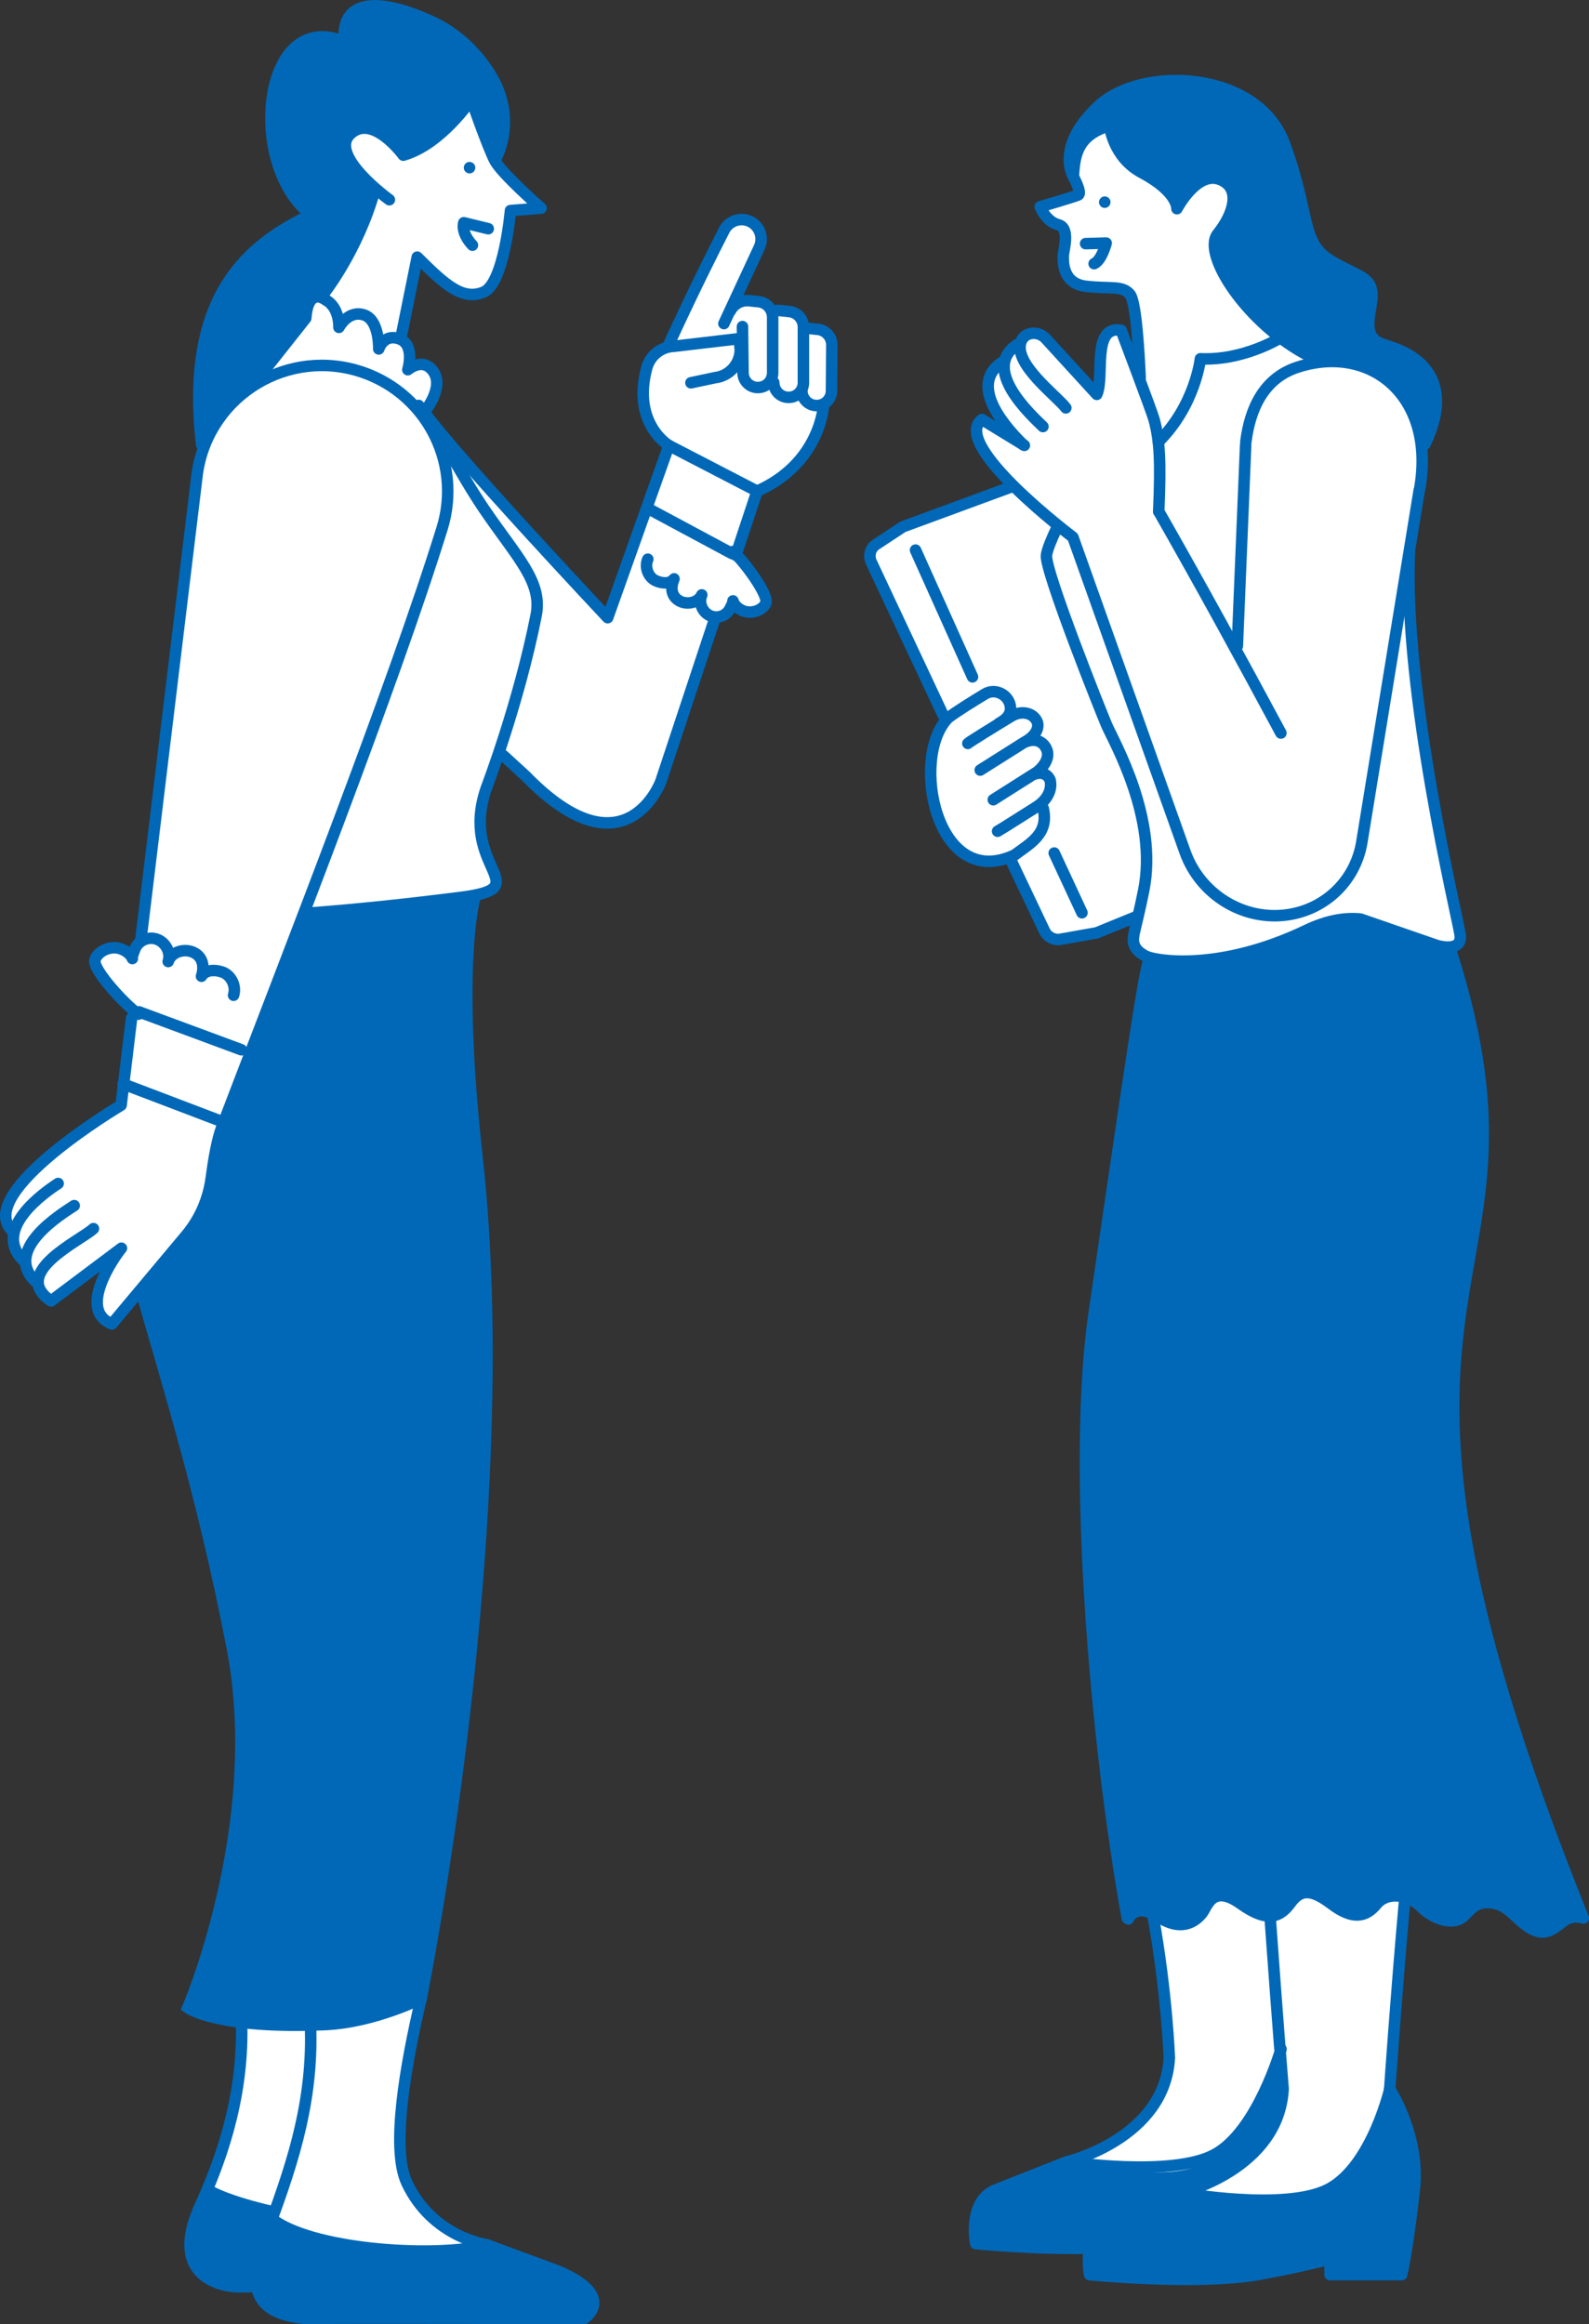 <?xml version="1.0" encoding="UTF-8"?><svg id="b" xmlns="http://www.w3.org/2000/svg" width="143.69" height="210.15" viewBox="0 0 143.69 210.15"><rect x="0" y="0" width="143.69" height="210.15" fill="#333333" stroke="none"/><defs><style>.d{fill:#fff;}.e{fill:#0068b7;}.f{stroke-miterlimit:10;}.f,.g{fill:none;stroke:#0068b7;stroke-width:1.04px;}.g{stroke-linecap:round;stroke-linejoin:round;}</style></defs><g id="c"><g><g><path class="d" d="m107.29,206.27c-4.52,0-8.74-.42-8.78-.43-.08,0-.14-.06-.15-.14-.05-.2-.16-1.33-.07-1.88,0,0,.03-.38.03-.38l-1.32.02c-4.52,0-8.74-.42-8.78-.43-.08,0-.14-.06-.15-.14,0-.02-.1-.55-.1-1.26.09-1.72.29-3.02,2.12-3.82,0,0,6.35-2.5,6.35-2.5,4.05-.97,9.27-4.54,9.14-9.57,0-1.3-.42-6.82-1.49-12.6-.5-.23-1.31-.31-1.62.05-.31.24-.19.44-.44.49-.06-.09-.24-.09-.25-.22-2.8-15.97-5.05-39.52-2.98-54.86,1.34-9.09,4.23-29.14,4.7-30.91.09-.44.16-.64.26-.98l-.27-.14c-1.62-.7-1.13-2.24-.81-3.47,0,0-3.46,1.41-3.46,1.41l-3.3.59c-.64.12-1.33-.22-1.63-.86,0,0-3.09-6.51-3.09-6.51l-.29.09c-6.79,1.66-8.37-8.71-5.67-12.57,0,0,.19-.26.19-.26l-.26-.21-6.54-13.88c-.86-1.71,2-2.61,2.91-3.41,0,0,9.8-3.61,9.8-3.61-1.35-1.6-4.43-4.21-2.65-6.07,0,0,.2-.01.2-.01l.99.61.46-.48c-1.39-1.98-1.81-4.17.32-5.35.3-.63.64-1.37,1.39-1.59.28-.59.86-1.09,1.38-1.02.48,0,.93.2,1.24.54l4.47,4.89.08-.75c.22-1.51-.25-3.75,1.01-4.77.32-.23.99-.35,1.3-.06,0,0,.53,1.4.53,1.4l.67-.12c-.16-1.29-.12-3.41-.77-4.44-.45-.47-1.24-.45-1.92-.47-2.11.1-4.29-.42-4.08-3,.05-.8.4-1.7.07-2.4,0,0-.04-.06-.04-.06l-.27-.21c-.55-.13-1.01-.45-1.42-1-.25-.35-.39-.66-.42-.74-.04-.09.01-.2.11-.22.54-.11,2.5-.78,3.45-1.07-.09-.46-.33-1.03-.55-1.43-.84-2.02-.44-3.86,2.29-6.56,2.83-2.76,9.39-3.08,13.11-.96,3.91,1.59,5.04,7.43,5.67,10.28.77,7.28,7.28,3.93,6.11,9.22-.99,3.83,2.53,2.65,4.41,4.68,1.96,1.52,2.07,5.5.29,7.65,0,0-.07.32-.07.32v.15c.26,2.16-.82,6.83-1.11,9.05-.12,9.67,1.14,17.6,3.84,30.96.15.84.7,3.15.75,3.63.08.46-.06,1.04-.51,1.18,0,0-.31.1-.31.1v.35c10.07,33.89-12.04,28.68,11.93,87.27,0,0,0,.13,0,.13v.02c-.06.01-.11.09-.16.08-.7-.28-1.44.03-1.97.48-1.7,1.64-3.35.29-4.72-1.08-.56-.47-1.16-.79-1.98-.78-1.39,0-1.48.99-2.52,1.5-1.77.69-3.24-1.06-4.77-1.97-.52,6.03-.89,12.49-1.35,17.05.83,1.62,2.29,4.31,2.29,7.89-.21,3.94-1.19,9.06-1.22,9.03-.02.08-.09.14-.17.14h-6.47c-.09,0-.17-.08-.17-.17v-1.2c-4.75,1.11-7.58,1.85-12.82,1.8Z"/><path class="e" d="m101.94,173.43c-2.86-15.87-5.02-40.93-2.98-54.81,2.96-20.16,4.63-31.95,5-31.86l.03-.19c1.57.44,6.98.97,14.17-2.47,1.91-.91,3.51-1.15,4.88-1.01l6.91,2.39s.59.18,1.15.14l.09.33c10.46,32.66-12.33,27.19,11.98,87.46,0,0-.89-.34-1.74.26-.85.6-1.68,1.56-3.13.61-1.45-.94-1.91-2.13-3.6-2.25-1.69-.12-1.87,1.12-2.79,1.51-.92.39-2.37-.09-3.45-1.17-1.08-1.08-3.01-1.39-3.99-.2-.98,1.2-2.19,1.4-4.08-.04-1.9-1.44-2.83-1.25-3.69-.08s-1.96,1.9-4.5.08c-2.54-1.82-3.03.22-3.47.81-.44.58-1.7,1.83-3.91.41-2.21-1.42-2.79.15-2.79.15l-.07-.07Z"/><g><path class="e" d="m89.6,198.44c2.34-1.04,8.28-3.06,8.28-3.06,0,0,5.8,1.73,9.69.72,3.89-1.01,5.94-3.85,6.88-6.48.94-2.63,1.3-3.2,1.3-3.2,0,0,.2.37.47.96-.05,1.84-.3,3.76-1.02,4.87-1.7,2.63-2.77,3.98-5.61,5.11-2.84,1.14-9.14,3.41-9.14,3.41,0,0-1.51-.15-2,2.5-3.75-.02-8.9-.23-8.99-.23-.11,0-1.08-.11-1.08-.11,0,0-1.12-3.46,1.22-4.5Z"/><path class="g" d="m85.28,64.65l-6.49-13.82c-.27-.58-.09-1.26.43-1.6l2.43-1.6,9.81-3.61"/><path class="g" d="m102.88,82.83l-3.72,1.52-3.27.58c-.58.1-1.18-.21-1.44-.76l-2.96-6.23"/><line class="g" x1="95.33" y1="77.13" x2="97.84" y2="82.53"/><line class="g" x1="82.79" y1="49.74" x2="87.94" y2="61.2"/><path class="e" d="m128.35,40.31c0-.11-.87-5.22-4.46-6.73-3.58-1.51-5.37-1.08-5.37-1.08,0,0-4.46-2.88-6.2-5.26s-2.78-4.19-2.39-5.79,2.67-3.49,1.01-5.03c-1.67-1.54-4.05,1.83-4.31,2.34,0,0-.42-1.57-2.12-2.42-1.69-.85-3.38-1.62-3.91-2.9s-.37-1.95-.37-1.95c0,0-1.53.39-2.25,1.63-.72,1.23-.82,2.72-.82,2.72,0,0-1.36-1.71.58-4.6,1.94-2.89,6.49-5.06,10.18-4.06,3.69,1,7.29,2.13,8.69,6.46s1.57,8.52,2.76,9.35,4.62,1.44,4.64,2.81c.01,1.37-1.06,3.53.06,4.57,1.12,1.04,3.89,1.01,4.56,2.77.68,1.76,1.26,1.94.86,3.92-.4,1.98-1.14,3.24-1.14,3.24Z"/><line class="g" x1="99.9" y1="18.28" x2="99.9" y2="18.28"/><path class="g" d="m95.58,47.71c-.52,1.09-.88,1.98-.95,2.49-.19,1.34,5,14.34,5.44,15.36.68,1.56,4.67,8.42,3.35,14.97-.35,1.74-.65,2.9-.83,3.7-.14.63-.36,1.54,1.04,2.23.85.42,6.61,1.44,14.52-2.35,1.91-.91,3.51-1.15,4.88-1.01l6.91,2.39s2.36.71,2.09-1.01-5.14-21.97-4.58-34.56"/><path class="g" d="m118.43,32.21c-5.6-2.84-9.79-9.23-8.32-11.06,1.47-1.83,2.14-4.14.23-4.91-2.1-.84-3.91,2.63-3.91,2.63,0,0,.11-1.51-3.18-3.26-2.63-1.4-2.91-4.24-2.91-4.24-3.17.88-3.16,3.11-3.28,4.59,0,0,.81,1.51.44,1.67-.36.16-3.44,1.07-3.44,1.07,0,0,.52,1.33,1.64,1.62,1.12.29.45,2.36.45,2.81s-.13,2.51,2.07,2.76c2.2.25,3.25-.1,3.95.71.6.68.86,5.92.93,7.54"/><path class="g" d="m104.76,39.94c3.33-3.29,3.79-7.5,3.79-7.5,3.84.19,7.16-1.85,7.16-1.85"/><path class="g" d="m97.06,15.95s-1.69-2.65,2.26-6.35c3.95-3.7,14.39-3.24,16.83,3.39,2.44,6.63,1.39,8.94,4.28,10.64s4.07,1.32,3.49,4.34c-.58,3.02.67,2.96,2.2,3.52,1.53.57,5.7,2.54,2.73,8.68"/><path class="e" d="m125.75,189.04s2.09,3.89,2.09,6.95-1.01,9.61-1.01,9.61l-6.48.04-.11-1.48s-5.94,1.51-8.97,1.69-11.7-.18-11.81-.18-1.08-.11-1.08-.11c0,0-1.12-3.46,1.22-4.5s8.28-3.06,8.28-3.06c0,0,5.8,1.73,9.69.72,3.89-1.01,5.94-3.85,6.88-6.48.94-2.63,1.3-3.2,1.3-3.2Z"/><path class="g" d="m125.67,188.88s.54-7.93,1.35-17.09"/><path class="g" d="m124.45,203.1s-5.18,1.61-10.75,2.57-15.17,0-15.17,0c0,0-.77-3.94,1.92-4.9l6.34-2.5s9.6,1.73,13.44-.38c3.84-2.11,5.45-9.01,5.45-9.01"/><path class="g" d="m125.67,188.88c.81,1.34,2.66,4.98,2.23,9.01-.58,5.38-1.15,7.78-1.15,7.78h-6.47v-1.37"/><path class="g" d="m101.94,173.43c-2.86-15.87-5.02-40.93-2.98-54.81,2.96-20.16,4.63-31.95,5-31.86"/><path class="g" d="m106.78,198.28s8.87-2.12,9.25-9.41c0,0-.46-5.53-1.17-15.43"/><path class="g" d="m98.68,203.27c-5.05.14-10.45-.41-10.45-.41,0,0-.77-3.94,1.92-4.9l6.34-2.5s9.54,1.45,13.38-.67c3.84-2.11,5.97-9.52,5.97-9.52"/><path class="g" d="m96.49,195.47s8.87-2.12,9.25-9.41c0,0-.21-5.81-1.46-12.77"/><path class="g" d="m128.37,44.25c1.5-8.39-4.4-13.21-11.03-11.05-3.06.99-4.3,3.75-4.68,6.74"/><path class="g" d="m89.82,72.31l3.96-2.51s1.36-1.01.84-2.1c0,0-.45-1.16-1.87-.63"/><path class="g" d="m87.52,67.22c.08-.1,2.37-1.52,3.93-2.46.96-.58,2.04-.28,2.35.53,0,0,.39.91-1.07,1.77"/><line class="g" x1="88.64" y1="69.63" x2="92.6" y2="67.13"/><path class="g" d="m90.21,75.16c.56-.32,1.9-1.19,3.51-2.2.96-.6,1.47-1.57,1.23-2.45,0,0-.33-.86-1.36-.53"/><path class="g" d="m94.33,73.08c.57,2.34-1.26,3.22-2.57,4.22-7.12,3.37-9.51-8.9-6.01-12.4.7-.54,2.18-1.46,3.32-2.15.99-.6,2.31.15,2.31,1.33,0,.55-.41.98-1.04,1.32"/><path class="g" d="m143.17,173.42s-.89-.34-1.74.26c-.85.6-1.68,1.56-3.13.61-1.45-.94-1.91-2.13-3.6-2.25-1.69-.12-1.87,1.12-2.79,1.51-.92.39-2.37-.09-3.45-1.17-1.08-1.08-3.01-1.39-3.99-.2-.98,1.2-2.19,1.4-4.08-.04-1.9-1.44-2.83-1.25-3.69-.08s-1.96,1.9-4.5.08c-2.54-1.82-3.03.22-3.47.81-.44.58-1.7,1.83-3.91.41-2.21-1.42-2.79.15-2.79.15"/><path class="g" d="m131.19,85.96c10.46,32.66-12.33,27.19,11.98,87.46"/><path class="g" d="m91.98,31.16c-3.32,2.2,1.3,6.41,2.33,7.41"/><path class="g" d="m90.61,32.76c-3.32,2.2.89,6.46,1.93,7.46"/><path class="g" d="m92.63,40.27l-3.83-2.34c-2.96,2.22,8.22,10.64,8.22,10.64l10.14,28.46c1.37,3.84,5.26,6.24,9.23,5.69h0c3.48-.48,6.2-3.13,6.76-6.59l5.18-31.76"/><path class="g" d="m104.78,46.24c3.72,6.51,7.55,13.52,11.05,20.04"/><path class="g" d="m96.38,36.88c-.76-1.04-4.89-4.06-4.02-6.06.36-.84,1.56-.91,2.2-.21l4.62,5.05c.72-1.59-.49-6.27,2.2-5.8,0,0,2.8,7.4,2.98,8.07.52,1.95.61,3.86.42,8.31"/><line class="g" x1="112.64" y1="40.27" x2="111.89" y2="58.41"/><path class="g" d="m98.17,22.03l1.86-.05s-.4,1.56-1.09,1.86"/></g></g><g><path class="d" d="m27.6,209.8c-2.43-.28-3.92-.76-4.52-2.87-5.02.48-7.59-2.62-5.15-7.55,1.67-3.53,3.97-9.85,3.74-16.38,0,0-.29-.05-.29-.05-3.31-.46-4.46-1.26-4.51-1.29l-.11-.08c.96-2.35,1.52-3.97,2.45-7.28,1.09-4,2.4-10.15,2.4-16.77-.26-12.21-5.31-27.14-7.58-35.77-.5-1.71-.93-3.22-1.38-4.8l-2.39,2.85c-2.22-.39-1.82-2.96-.88-4.73,0,0-.52-.43-.52-.43l-4.14,3.1c-.79-.12-1.32-1.02-1.44-1.71-.66-.34-1.01-1.14-1.1-1.71,0,0-.02-.16-.02-.16-.85-.64-1.23-1.61-1.09-2.52,0,0,.02-.17.02-.17l-.12-.12c-2.18-2.88,2.26-5.94,4.66-8.03,2.35-1.81,4.35-3.04,5.16-3.54.17-1.26.76-6.41.94-7.79,0-.06.04-.09.07-.12l.34-.26-.32-.28c-1.16-1.21-4.93-4.35-2.64-5.53.89-.56,1.94-.32,2.71.32,0,0,.16-.4.16-.4.1-.27.3-.51.53-.71l5.06-41.85c.09-.91.32-1.83.63-2.72-1.93-8.59,1.45-17.66,9.09-20.9,0,0,.43-.22.43-.22-2.22-1.96-3.45-5.09-3.47-8.7-.15-4.06,2.22-8.89,6.62-7.15-.15-4.2,4.28-3.45,7.3-2.1,3.99,1.21,9.78,7.61,6.69,13.11.84,1.23,2.53,2.76,3.54,3.67,0,0,.57.5.57.5.11.09.05.3-.1.3,0,0-2.6.2-2.6.2v.31c-.07,1.52-1.19,6.46-2.63,7.09-1.44.63-3.97-1.04-5.87-2.99,0,0-1.41,6.98-1.41,6.98.81.5.84,1.5.75,2.39,2.9-.96,2.97,2.51,1.55,4.08,0,0-.15.21-.15.21l.16.21c4.38,5.54,11.55,13.05,16.15,18.05,0,0,5.4-15.17,5.4-15.17-1.45-1.22-2.17-2.25-2.29-4.81,0-1.6.39-3.81,2.26-4.29,2.02-4.46,4.14-8.68,5.09-10.53.83-1.77,3.74-1.1,3.67.89.27.15-2.28,5.25-2.37,5.53.2,0,.94-.19,1.14-.13.66.11,1.6.05,1.98.77,0,0,.12.18.12.18l.21-.03c1.05-.09,2.48.08,2.7,1.32,0,0,.06.28.06.28h.28c1.03,0,2.3.4,2.26,1.66,0,0-.03,4.16-.03,4.16,0,.52-.28.98-.71,1.27-.03.55-.21,1.56-.85,2.98-.67,1.47-2.28,3.63-5.19,4.91,0,0-1.85,5.57-1.85,5.57.87,1.13,3.98,4.22,1.99,5.2-.84.47-1.78.18-2.43-.46-.27.54-.67,1.01-1.29,1.09,0,0-.21.03-.21.03l-4.89,14.75c-2.29,5.68-8.1,4.53-12.52-.42,0,0-2.19-2-2.19-2-.36,1.07-1.07,3.04-1.06,3-.94,2.24-.55,5.24.42,6.97.43.85.87,2.04-.3,2.48-.26.13-.73.26-1.13.35-.06.2-.08.31-.14.56-2.05,12.6,1.6,26.88,1.2,40.81-.64,40.95-6.27,53.03-7.88,70.98-.49,4.85,3.83,8.71,7.74,9.38,0,0,.11.02.11.02l6.26,2.32c2.26.84,4.97,2.98,2.36,4.65-7.27.07-18.38-.12-25.2,0Z"/><g><path class="e" d="m43.92,202.94s-4.31,1.36-9.86.45c-5.56-.91-8.62-2.04-9.24-2.61l.23-.51s-2.95-.85-3.17-.91-2.95-1.42-2.95-1.42l-1.64,3.86s-.96,3.34,2.1,4.42c3.06,1.08,3.91.68,3.91.68,0,0-.34,2.1,2.66,2.55,3,.45,26.65.34,26.65.34,0,0,2.04-1.3.62-2.66s-9.3-4.2-9.3-4.2Z"/><path class="e" d="m42.63,98.28c-.32-4.69-.59-8.91.27-17.41,0,0-8.09,1.07-15.39,1.64-2.62,6.88-5.22,13.58-7.43,19.38-.44,1.14-.75,3-.96,4.58-.25,1.92-1.04,3.74-2.28,5.23l-4.15,4.95c.05.14.08.26.13.4,2.64,7.38,8.07,31.54,8.2,32.27s1.73,7.61.09,16.82c-1.64,9.21-4.1,15.27-4.1,15.27,0,0,4.83,2.23,9.66,1.78,4.83-.46,11.53-2.51,11.53-2.51,0,0,3.05-21.05,3.78-25.66.73-4.6,2.14-23.7,2.19-32.08.05-8.39-1.23-19.96-1.55-24.65Z"/><path class="e" d="m44.77,14.51s-.91-1.55-1.46-3.05c-.55-1.5-.73-2.37-.73-2.37,0,0-1.23,2.19-3.05,3.33s-3.01,1.64-3.01,1.64c0,0-3.37-4.1-4.88-1.91-1.5,2.19,2.32,5.01,2.32,5.01,0,0-1.6,5.65-4.92,9.57,0,0-.82-.09-1.14.96l-.32,1.05-6.02,7.57s-1.82,2.46-2.32,3.19-.82,2.14-.82,2.14c0,0-1.28-7.84.87-13.67,2.14-5.83,8.7-8.48,8.7-8.48,0,0-4.33-3.87-3.46-9.84.87-5.97,3.83-6.7,6.56-5.88,0,0-.32-2.37,1.55-3.1,1.87-.73,7.66,1.09,10.39,4.1,2.73,3.01,3.19,6.38,1.73,9.75Z"/><path class="g" d="m28.09,183.6c.17,7.05-1.94,12.87-4.11,18.71-1.79,4.83-.7,6.9,3.62,7.32,2.37-.06,25.23,0,25.23,0,0,0,3.07-2-2.45-4.31l-6.34-2.34c-4.42,1.16-15.19.55-19.18-2.15"/><path class="g" d="m44.05,202.97s-4.93-.64-7.26-5.6c-1.47-3.14-.1-10.72,1.29-16.67"/><path class="g" d="m24.69,199.99c-4.09-.94-5.53-1.79-5.53-1.79"/><path class="g" d="m21.85,183.05c.17,7.05-2.17,12.91-3.75,16.4-2.98,6.55,2.17,7.36,3.62,7.32.27,0,.81-.01,1.55-.02"/><path class="f" d="m42.95,81.13s-1.79,5.73.19,23.57c3.65,32.94-5.06,76.01-5.06,76.01,0,0-4.26,2.16-8.72,2.35-9.73.42-12.38-1.52-12.38-1.52,0,0,7.1-16.47,4.04-32.47-2.67-13.91-6-24.31-8.15-31.98"/><line class="g" x1="42.46" y1="15.16" x2="42.46" y2="15.16"/><path class="g" d="m36.28,30.42l1.45-7.17c2.58,2.57,4.1,3.92,5.98,3.17s2.45-7.38,2.45-7.38l2.77-.22s-3.57-3.12-4.19-4.31-2.13-5.51-2.13-5.51c0,0-2.71,4.06-6.14,5.03,0,0-2.8-3.83-4.8-1.9-2.01,1.93,3.54,5.93,3.54,5.93"/><path class="g" d="m44.15,20.68l-2.21-.54s-.31.86.78,2.03"/><path class="g" d="m18.24,40.22c-1.61-13.84,4.55-18.22,9.83-20.79"/><path class="g" d="m27.54,82.59c4.67-.34,9.43-.85,14.13-1.45,7.11-.91-.23-2.57,2.31-9.89,0,0,2.92-7.62,4.5-15.6.61-3.06-1.74-5.26-4.71-9.63-2.2-3.24-4.08-7.18-5.91-9.36"/><path class="f" d="m28.14,19.43c-5.89-4.47-4.46-18.79,3.01-15.65-.41-4.3,3.83-3.55,7.03-2.2,1.19.5,3.85,1.57,6.06,5,2.75,4.28.5,7.94.5,7.94"/><path class="g" d="m38.53,37.03s1.89-2.36.38-3.75c-.9-.83-2.03.15-2.03.15,0,0,.68-2.25-.75-2.78-1.43-.53-1.88.9-1.88.9,0,0,.08-2.63-1.35-3.08-1.43-.45-2.25,1.13-2.25,1.13,0,0,.08-1.8-1.2-2.48,0,0-1.58-1.28-1.8,1.65l-4.85,6.13"/><path class="g" d="m29.3,26.52s3.08-3.9,4.58-9.31"/><line class="g" x1="20.23" y1="101.47" x2="11.14" y2="98.01"/><line class="g" x1="21.83" y1="94.92" x2="12.57" y2="91.49"/><path class="g" d="m21.12,89.99c.27-.83-.22-1.84-1.05-2.11-.67-.22-1.45-.19-1.84.36.06-.1-.04.11,0,0,.27-.83.13-1.81-.87-2.18-.82-.3-1.88.06-2.15.88.27-.83-.25-1.77-1.07-2.03s-1.72.19-1.98,1.01c-.08.24-.23.51-.19.75-.17-.43-.65-.75-1.12-.9-.83-.27-1.99.19-2.26,1.02-.27.83,2.74,4.1,3.93,4.91"/><path class="g" d="m3.17,115.84c-2.88-2.85,2.35-6.05,3.54-6.83"/><path class="g" d="m2.11,113.97c-2.88-2.85,1.97-6.19,3.15-6.96"/><path class="g" d="m11.9,92.05l-.95,7.88s-13.31,7.89-9.86,11.35"/><path class="g" d="m8.45,111.09c-1.12,1.06-7.62,3.99-3.83,6.54l6.36-4.77c-.68.82-4.01,5.6-.86,6.85l6.71-8.01c1.25-1.49,2.03-3.3,2.28-5.23.21-1.58.52-3.44.96-4.58,6.21-16.28,15.4-39.63,19.9-54.09,1.9-6.1-1.6-12.56-7.75-14.32h0c-6.79-1.93-13.68,2.72-14.43,9.74l-5.07,41.9"/><path class="g" d="m38.33,37.23c2.95,4.08,16.62,18.62,16.62,18.62l5.54-15.57,7.97,4.13-1.92,5.8"/><path class="g" d="m64.6,56.05l-4.84,14.6s-3.22,8.78-12.25-.51l-2-1.83"/><line class="g" x1="58.81" y1="46.09" x2="66.21" y2="50.06"/><path class="g" d="m58.58,50.56c-.31.7.02,1.63.72,1.95.57.25,1.25.31,1.64-.14-.06.08.04-.1,0,0-.31.7-.28,1.57.55,1.99.68.34,1.65.13,1.97-.57-.31.7.05,1.57.75,1.88s1.52,0,1.83-.7c.09-.2.25-.43.24-.64.1.39.49.72.89.89.7.31,1.76.02,2.08-.68s-2-3.85-2.97-4.67"/><path class="g" d="m60.38,31.38c.04-.1.09-.19.13-.29,2.07-4.52,3.97-8.31,4.98-10.28.43-.83,1.43-1.18,2.28-.81h0c.91.4,1.31,1.47.89,2.37l-3.2,6.89"/><path class="g" d="m60.49,40.28s-3.35-1.95-2.01-7c.3-1.13,1.31-1.93,2.48-1.97l5.88-.69.1.98c0,1.31-.99,2.41-2.29,2.55l-2.17.46"/><path class="g" d="m66.05,28.1c.32-.62.99-.98,1.69-.91l.86.09c.72.07,1.27.68,1.27,1.41v5.02c0,.73-.58,1.32-1.31,1.33h0c-.75.02-1.37-.59-1.37-1.34l-.05-4.17"/><path class="g" d="m69.95,28.12c.18-.04.38-.06.57-.04l.86.09c.72.07,1.27.68,1.27,1.41v5.02c0,.73-.58,1.32-1.31,1.33h0c-.75.02-1.37-.59-1.37-1.34"/><path class="g" d="m73.09,29.69l.86.09c.72.07,1.27.68,1.27,1.41l-.03,4.15c0,.73-.59,1.32-1.31,1.33h0c-.75.02-1.37-.59-1.37-1.34"/><path class="g" d="m74.48,36.58s-.23,5.27-6.02,7.83"/></g></g></g></g></svg>